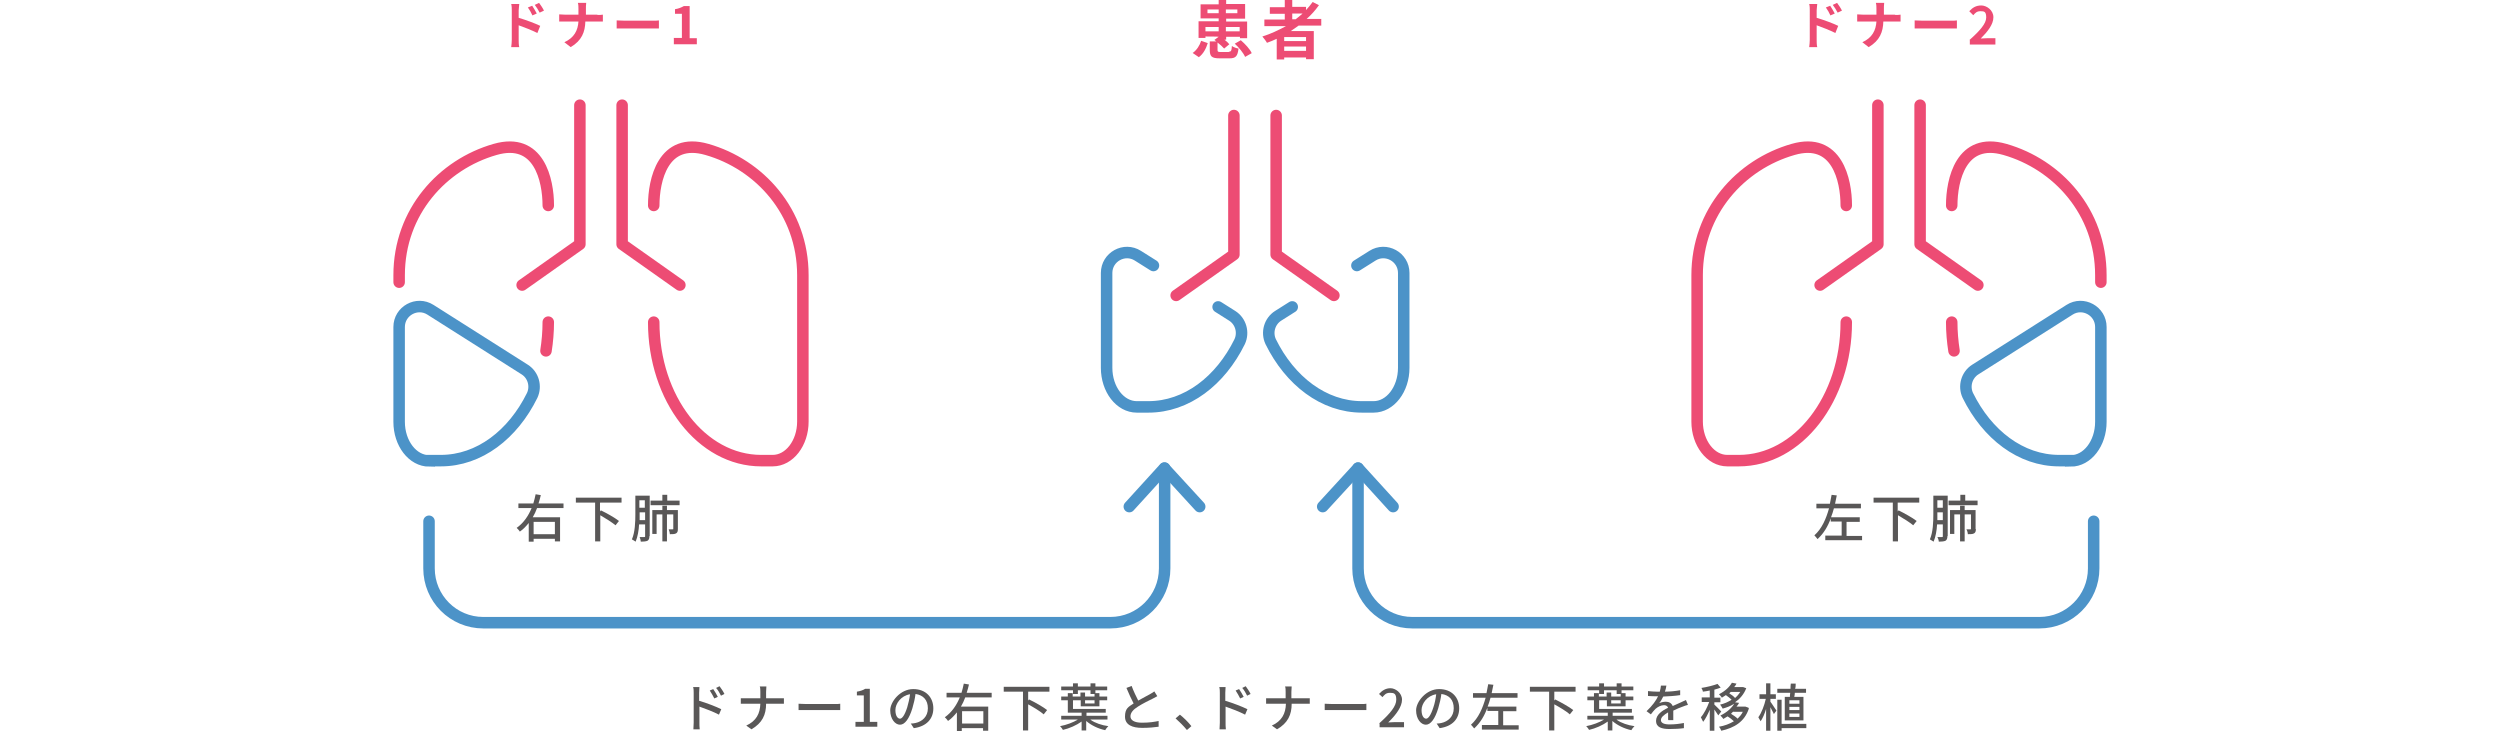 <?xml version="1.0" encoding="UTF-8"?>
<svg id="_レイヤー_2" xmlns="http://www.w3.org/2000/svg" version="1.1" viewBox="0 0 870 254.4">
  <!-- Generator: Adobe Illustrator 29.3.1, SVG Export Plug-In . SVG Version: 2.1.0 Build 151)  -->
  <defs>
    <style>
      .st0, .st1 {
        stroke: #4c93c8;
      }

      .st0, .st1, .st2 {
        fill: none;
        stroke-width: 4px;
      }

      .st0, .st2 {
        stroke-linecap: round;
        stroke-linejoin: round;
      }

      .st3 {
        fill: #595757;
      }

      .st1 {
        stroke-miterlimit: 10;
      }

      .st2 {
        stroke: #ed4c74;
      }

      .st4 {
        fill: #ed4c74;
      }
    </style>
  </defs>
  <g id="_レイヤー_1-2">
    <g>
      <g>
        <path class="st3" d="M243.4,243.9c2.4.7,5.8,2,7.6,2.9l-.8,1.9c-1.9-1-4.8-2.1-6.8-2.8v5.6c0,.6,0,1.6.1,2.3h-2.2c0-.6.1-1.6.1-2.3v-10.4c0-.6,0-1.4-.2-2h2.2c0,.6-.1,1.4-.1,2v2.8h0ZM248.6,243.1c-.5-1-1-1.9-1.6-2.8l1.2-.5c.5.7,1.2,1.9,1.6,2.7l-1.3.6h0ZM250.9,242.1c-.5-1-1-1.9-1.7-2.7l1.2-.6c.5.7,1.3,1.8,1.7,2.7l-1.2.6h0Z"/>
        <path class="st3" d="M271.1,243c.7,0,1.4,0,1.7,0v1.9c-.3,0-1.1,0-1.8,0h-4.4c0,3.8-1.3,6.7-5.1,8.9l-1.8-1.3c3.5-1.6,4.8-4.2,4.9-7.6h-5c-.7,0-1.4,0-1.8,0v-1.9c.4,0,1.1,0,1.8,0h5v-2.2c0-.6,0-1.5-.2-1.9h2.3c0,.5-.1,1.4-.1,1.9v2.2h4.5Z"/>
        <path class="st3" d="M277.9,244.9c.6,0,1.7.1,2.7.1h9.8c.9,0,1.6,0,2-.1v2.2c-.4,0-1.2,0-2,0h-9.8c-1,0-2.1,0-2.7,0v-2.2h0Z"/>
        <path class="st3" d="M297.7,251.2h2.9v-9.2h-2.4v-1.3c1.2-.2,2.1-.5,2.9-1h1.6v11.5h2.6v1.7h-7.6v-1.7Z"/>
        <path class="st3" d="M317,251.8c.6,0,1.1-.1,1.6-.2,2.3-.5,4.3-2.2,4.3-5.1s-1.6-4.6-4.3-5c-.2,1.6-.6,3.3-1.1,5-1.1,3.6-2.6,5.7-4.3,5.7s-3.4-2-3.4-5,3.5-7.4,8-7.4,7,3,7,6.7-2.4,6.3-6.8,6.9l-1.1-1.7h0ZM315.7,246.2c.4-1.4.8-3,1-4.6-3.2.5-5.1,3.3-5.1,5.5s.9,3,1.6,3,1.6-1.1,2.5-3.9Z"/>
        <path class="st3" d="M335.9,242.7c-.4,1.1-.9,2.2-1.5,3.2h9.5v8.4h-1.8v-.9h-7.4v1h-1.7v-6.5c-.9,1.1-1.9,2.2-3.1,3-.2-.4-.8-1-1.1-1.3,2.4-1.7,4.1-4.2,5.2-6.9h-4.6v-1.6h5.2c.3-1.1.6-2.1.8-3.2l1.8.3c-.2,1-.5,1.9-.8,2.9h8.7v1.6h-9.3ZM334.8,247.5v4.3h7.4v-4.3h-7.4Z"/>
        <path class="st3" d="M357.8,240.8v3l.3-.4c2.1,1,4.9,2.6,6.3,3.7l-1.2,1.5c-1.1-1-3.4-2.4-5.4-3.5v9.1h-1.8v-13.5h-6.7v-1.7h15.9v1.7h-7.4Z"/>
        <path class="st3" d="M379.5,250.5c1.6,1.1,3.9,1.9,6.2,2.2-.4.4-.9,1-1.1,1.4-2.4-.5-4.9-1.7-6.6-3.2v3.3h-1.6v-3.1c-1.8,1.3-4.3,2.4-6.5,2.9-.2-.4-.7-1-1-1.3,2.2-.4,4.6-1.3,6.2-2.3h-5.8v-1.3h7.1v-1.1h-4.8v-4.3h-2.3v-1.3h2.3v-1.2h1.7v1.2h2.7v-1.4h1.6v1.4h3.3v-.9h-1.4v-1.3h-4.4v1.3h-1.7v-1.3h-4.1v-1.3h4.1v-1.1h1.7v1.1h4.4v-1.1h1.7v1.1h4.1v1.3h-4.1v1h1.4v1.2h2.7v1.3h-2.7v2.1h-6.5v-2.1h-2.7v3h11.4v1.3h-6.7v1.1h7.3v1.3h-5.8,0ZM377.6,243.7v1.1h3.3v-1.1h-3.3Z"/>
        <path class="st3" d="M402.7,242.3c-.5.3-1,.5-1.5.8-1.2.6-3.5,1.7-5.2,2.8-1.6,1-2.6,2.1-2.6,3.4s1.3,2.2,4,2.2,4.3-.3,5.8-.6v2c-1.4.2-3.4.4-5.7.4-3.4,0-6-1-6-3.9s1.2-3.4,3-4.6c-.8-1.5-1.7-3.5-2.5-5.4l1.8-.7c.7,1.9,1.6,3.7,2.3,5.1,1.6-.9,3.3-1.8,4.2-2.3.6-.3,1-.6,1.4-.9l1,1.6h0Z"/>
        <path class="st3" d="M413,254c-1.1-1.4-2.7-2.9-3.9-4l1.5-1.3c1.3,1,3,2.7,4,4l-1.5,1.3h0Z"/>
        <path class="st3" d="M426.5,243.9c2.4.7,5.8,2,7.6,2.9l-.8,1.9c-1.9-1-4.8-2.1-6.8-2.8v5.6c0,.6,0,1.6.1,2.3h-2.2c0-.6.1-1.6.1-2.3v-10.4c0-.6,0-1.4-.2-2h2.2c0,.6-.1,1.4-.1,2v2.8h0ZM431.6,243.1c-.5-1-1-1.9-1.6-2.8l1.2-.5c.5.7,1.2,1.9,1.6,2.7l-1.3.6h0ZM434,242.1c-.5-1-1-1.9-1.7-2.7l1.2-.6c.5.7,1.3,1.8,1.7,2.7l-1.2.6h0Z"/>
        <path class="st3" d="M454.1,243c.7,0,1.4,0,1.7,0v1.9c-.3,0-1.1,0-1.8,0h-4.5c0,3.8-1.3,6.7-5.1,8.9l-1.8-1.3c3.5-1.6,4.8-4.2,4.9-7.6h-5c-.7,0-1.4,0-1.9,0v-1.9c.4,0,1.1,0,1.8,0h5v-2.2c0-.6,0-1.5-.2-1.9h2.3c0,.5-.1,1.4-.1,1.9v2.2h4.5Z"/>
        <path class="st3" d="M461,244.9c.6,0,1.7.1,2.7.1h9.8c.9,0,1.6,0,2-.1v2.2c-.4,0-1.2,0-2,0h-9.8c-1,0-2.1,0-2.7,0v-2.2h0Z"/>
        <path class="st3" d="M480,251.7c3.9-3.5,5.9-6,5.9-8.2s-.8-2.4-2.2-2.4-1.9.7-2.6,1.5l-1.2-1.1c1.1-1.2,2.3-2,4-2s4,1.6,4,4-2,5.2-4.8,7.9c.7,0,1.5-.1,2.2-.1h3.3v1.8h-8.5v-1.2h0Z"/>
        <path class="st3" d="M500,251.8c.6,0,1.1-.1,1.6-.2,2.3-.5,4.3-2.2,4.3-5.1s-1.5-4.6-4.3-5c-.2,1.6-.6,3.3-1.1,5-1.1,3.6-2.6,5.7-4.3,5.7s-3.4-2-3.4-5,3.5-7.4,8-7.4,7,3,7,6.7-2.4,6.3-6.8,6.9l-1.1-1.7h0ZM498.8,246.2c.5-1.4.8-3,1-4.6-3.2.5-5.1,3.3-5.1,5.5s.9,3,1.6,3,1.6-1.1,2.5-3.9h0Z"/>
        <path class="st3" d="M528.5,252.3v1.6h-12.8v-1.6h5.7v-4.9h-3.8v-1.1c-1,2.8-2.5,5.3-4.6,7.2-.3-.4-.8-1-1.1-1.3,2.6-2.3,4.1-5.8,5.1-9.4h-4.4v-1.6h4.7c.2-1.1.4-2.1.6-3.1l1.8.2c-.2.9-.4,1.9-.6,2.9h9v1.6h-9.4c-.3,1.1-.6,2.1-1,3.1h10v1.6h-4.6v4.9h5.4,0Z"/>
        <path class="st3" d="M540.9,240.8v3l.3-.4c2,1,4.9,2.6,6.3,3.7l-1.2,1.5c-1.1-1-3.4-2.4-5.4-3.5v9.1h-1.8v-13.5h-6.7v-1.7h15.9v1.7h-7.4Z"/>
        <path class="st3" d="M562.6,250.5c1.6,1.1,3.9,1.9,6.2,2.2-.4.4-.9,1-1.1,1.4-2.4-.5-4.9-1.7-6.6-3.2v3.3h-1.6v-3.1c-1.8,1.3-4.3,2.4-6.5,2.9-.2-.4-.7-1-1-1.3,2.2-.4,4.6-1.3,6.2-2.3h-5.8v-1.3h7.1v-1.1h-4.8v-4.3h-2.3v-1.3h2.3v-1.2h1.7v1.2h2.7v-1.4h1.6v1.4h3.3v-.9h-1.4v-1.3h-4.4v1.3h-1.7v-1.3h-4v-1.3h4v-1.1h1.7v1.1h4.4v-1.1h1.7v1.1h4.1v1.3h-4.1v1h1.4v1.2h2.7v1.3h-2.7v2.1h-6.5v-2.1h-2.7v3h11.4v1.3h-6.7v1.1h7.3v1.3h-5.8,0ZM560.7,243.7v1.1h3.3v-1.1h-3.3Z"/>
        <path class="st3" d="M580.5,250.4c0-.6,0-1.6,0-2.5-1.5.9-2.5,1.7-2.5,2.7s1.1,1.5,3,1.5,3.4-.2,5-.5v1.8c-1.3.2-3.4.3-5,.3-2.7,0-4.7-.6-4.7-2.8s2.1-3.6,4.2-4.6c-.2-.6-.8-.9-1.4-.9-1.1,0-2.2.6-3,1.3-.5.5-1,1.1-1.6,1.9l-1.5-1.1c2.1-2,3.3-3.7,4-5.2h-.5c-.7,0-2,0-3-.1v-1.7c.9.1,2.2.2,3.1.2h1c.2-.8.4-1.6.4-2.1h1.9c-.1.6-.2,1.3-.5,2.1,1.8,0,3.6-.2,5.3-.5v1.7c-1.8.3-3.9.4-5.9.5-.4.8-.8,1.6-1.4,2.3.6-.3,1.6-.5,2.3-.5,1.1,0,2,.5,2.4,1.5,1.1-.5,2-.9,2.9-1.3.6-.3,1.1-.5,1.7-.8l.7,1.7c-.5.1-1.3.4-1.8.6-.9.3-2.1.8-3.3,1.4,0,1,0,2.4,0,3.3h-1.7,0Z"/>
        <path class="st3" d="M598,249c-.3-.5-.9-1.4-1.4-2.1v7.4h-1.6v-7.3c-.7,1.6-1.5,3.2-2.3,4.2-.2-.5-.6-1.1-.8-1.6,1.1-1.2,2.2-3.4,2.9-5.3h-2.6v-1.6h2.8v-2.4c-.8.2-1.7.3-2.4.4,0-.4-.3-.9-.5-1.3,2-.3,4.3-.9,5.6-1.4l1.1,1.3c-.6.2-1.4.5-2.2.7v2.8h2.1v1.6h-2.1v.8c.5.4,2,2,2.4,2.4l-1,1.3h0ZM608.6,246.6c-1.5,4.6-5.1,6.7-9.6,7.7-.1-.4-.5-1.1-.8-1.4,1.9-.3,3.7-1,5.2-1.9-.6-.6-1.4-1.2-2.2-1.7-.5.3-1,.6-1.5.9-.2-.4-.7-.9-1-1.2,2.3-1.1,3.9-2.6,4.8-4.1-1.2.8-2.6,1.3-4,1.7-.2-.4-.6-1-.9-1.4,1.4-.3,2.8-.9,4-1.7-.5-.5-1.3-1.1-2-1.6-.5.3-.9.6-1.4.9-.2-.4-.7-.9-1-1.2,2.2-1.1,3.7-2.6,4.5-4l1.6.3c-.2.4-.5.9-.8,1.2h3.1c0,0,1.1.4,1.1.4-.8,2.1-2.2,3.7-3.9,4.9l1.4.2c-.2.4-.5.9-.9,1.3h3.1c0,0,1.1.4,1.1.4h0ZM602.3,240.8c-.2.2-.4.3-.5.5.7.4,1.5,1,2,1.6.7-.6,1.3-1.3,1.8-2.1h-3.3,0ZM603.2,247.6c-.3.2-.5.5-.8.8.8.5,1.7,1.1,2.3,1.7.7-.7,1.4-1.5,1.8-2.4h-3.3Z"/>
        <path class="st3" d="M616.1,244.2c.5.6,1.8,2.7,2.1,3.1l-.9,1.2c-.2-.6-.8-1.5-1.2-2.4v8.2h-1.5v-7.6c-.5,1.7-1.2,3.3-1.9,4.3-.2-.4-.6-1.1-.8-1.4,1.1-1.5,2.1-4.1,2.6-6.4h-2.2v-1.6h2.3v-3.8h1.5v3.8h1.9v1.6h-1.9v1h0ZM628.6,253.4h-8.6v.9h-1.5v-10.8h1.5v8.4h8.6v1.5h0ZM622.9,242.5c0-.4,0-.9.1-1.4h-4.5v-1.4h4.6c0-.6,0-1.2.1-1.8h1.7c0,.6,0,1.2-.2,1.8h3.8v1.4h-3.9c0,.5-.1,1-.2,1.4h3.2v8.2h-6.5v-8.2h1.7ZM626.2,243.7h-3.5v1.2h3.5v-1.2ZM626.2,246h-3.5v1.1h3.5v-1.1ZM626.2,248.3h-3.5v1.2h3.5v-1.2Z"/>
      </g>
      <g>
        <g>
          <path class="st2" d="M227.5,71.5c0-8.8,3.2-23.9,18.5-19.5,18.2,5.2,33.4,21.6,33.4,43.8v50.9c0,7.5-4.7,13.6-10.5,13.6h-4c-20.7,0-37.4-21.6-37.4-48.2"/>
          <g>
            <path class="st2" d="M190.8,71.5c0-8.8-3.2-23.9-18.5-19.5-18.2,5.2-33.4,21.6-33.4,43.8v2.4"/>
            <path class="st2" d="M190,122.1c.5-3.2.8-6.6.8-10"/>
            <path class="st1" d="M149.4,160.3h4c13.4,0,25.1-9.1,31.8-22.7,1.5-3.2.4-7.1-2.6-9l-32.8-20.8c-4.7-3-10.9.4-10.9,6v33c0,7.5,4.7,13.6,10.5,13.6h0Z"/>
          </g>
          <polyline class="st2" points="216.5 36.6 216.5 85 236.6 99.2"/>
          <polyline class="st2" points="201.8 36.6 201.8 85 181.7 99.2"/>
        </g>
        <g>
          <path class="st2" d="M642.5,71.5c0-8.8-3.2-23.9-18.5-19.5-18.2,5.2-33.4,21.6-33.4,43.8v50.9c0,7.5,4.7,13.6,10.5,13.6h4c20.7,0,37.4-21.6,37.4-48.2"/>
          <g>
            <path class="st2" d="M679.2,71.5c0-8.8,3.2-23.9,18.5-19.5,18.2,5.2,33.4,21.6,33.4,43.8v2.4"/>
            <path class="st2" d="M680,122.1c-.5-3.2-.8-6.6-.8-10"/>
            <path class="st1" d="M720.6,160.3h-4c-13.4,0-25.1-9.1-31.8-22.7-1.5-3.2-.4-7.1,2.6-9l32.8-20.8c4.7-3,10.9.4,10.9,6v33c0,7.5-4.7,13.6-10.5,13.6h0Z"/>
          </g>
          <polyline class="st2" points="653.5 36.6 653.5 85 633.4 99.2"/>
          <polyline class="st2" points="668.2 36.6 668.2 85 688.3 99.2"/>
        </g>
        <g>
          <path class="st0" d="M401.4,92.4l-5.4-3.4c-4.7-3-10.9.4-10.9,6v33c0,7.5,4.7,13.6,10.5,13.6h4c13.4,0,25.1-9.1,31.8-22.7,1.5-3.2.4-7.1-2.6-9l-4.9-3.1"/>
          <polyline class="st2" points="429.4 40.2 429.4 88.6 409.3 102.8"/>
          <path class="st0" d="M472.2,92.4l5.4-3.4c4.7-3,10.9.4,10.9,6v33c0,7.5-4.7,13.6-10.5,13.6h-4c-13.4,0-25.1-9.1-31.8-22.7-1.5-3.2-.4-7.1,2.6-9l4.9-3.1"/>
          <polyline class="st2" points="444.1 40.2 444.1 88.6 464.2 102.8"/>
        </g>
        <g>
          <path class="st4" d="M180.5,6.2c2.4.7,5.9,2,7.5,2.8l-1,2.5c-1.9-1-4.6-2-6.5-2.7v5.1c0,.5,0,1.8.2,2.5h-2.8c.1-.7.2-1.8.2-2.5V3.6c0-.6,0-1.5-.2-2.2h2.8c0,.6-.2,1.4-.2,2.2v2.6ZM185.3,5.4c-.5-1.1-.9-1.8-1.6-2.8l1.5-.6c.5.8,1.2,1.9,1.6,2.7,0,0-1.6.7-1.6.7ZM187.8,4.4c-.6-1.1-1-1.8-1.7-2.7l1.5-.7c.5.7,1.3,1.8,1.7,2.7,0,0-1.5.7-1.5.7Z"/>
          <path class="st4" d="M207.8,5.2c.8,0,1.6,0,2-.1v2.4c-.4,0-1.3,0-2,0h-4.1c-.1,3.6-1.2,6.6-5.1,8.9l-2.2-1.7c3.5-1.6,4.7-4.2,4.9-7.2h-4.6c-.8,0-1.5,0-2.1,0v-2.5c.5,0,1.3.1,2,.1h4.7v-2c0-.6,0-1.5-.2-2.1h2.9c-.1.6-.1,1.6-.1,2.1v2h4.1,0Z"/>
          <path class="st4" d="M214.6,7.1c.7,0,2,.1,2.9.1h9.7c.8,0,1.6,0,2.1-.1v2.8c-.4,0-1.3,0-2.1,0h-9.7c-1,0-2.2,0-2.9,0v-2.8Z"/>
          <path class="st4" d="M234.4,13.2h2.9V4.8h-2.4v-1.6c1.3-.2,2.2-.6,3.1-1.1h2v11.2h2.5v2.1h-8v-2.1h0Z"/>
        </g>
        <g>
          <path class="st4" d="M632.2,6.2c2.4.7,5.9,2,7.5,2.8l-1,2.5c-1.9-1-4.6-2-6.5-2.7v5.1c0,.5,0,1.8.2,2.5h-2.8c.1-.7.2-1.8.2-2.5V3.6c0-.6,0-1.5-.2-2.2h2.8c0,.6-.2,1.4-.2,2.2v2.6ZM637,5.4c-.5-1.1-.9-1.8-1.6-2.8l1.5-.6c.5.8,1.2,1.9,1.6,2.7l-1.6.7h0ZM639.5,4.4c-.6-1.1-1-1.8-1.7-2.7l1.5-.7c.5.7,1.3,1.8,1.7,2.7l-1.5.7h0Z"/>
          <path class="st4" d="M659.4,5.2c.8,0,1.6,0,2-.1v2.4c-.4,0-1.3,0-2,0h-4c-.1,3.6-1.2,6.6-5.1,8.9l-2.2-1.7c3.5-1.6,4.7-4.2,4.9-7.2h-4.6c-.8,0-1.5,0-2.1,0v-2.5c.5,0,1.3.1,2,.1h4.7v-2c0-.6,0-1.5-.2-2.1h2.9c-.1.6-.1,1.6-.1,2.1v2h4,0Z"/>
          <path class="st4" d="M666.3,7.1c.7,0,2,.1,2.9.1h9.7c.8,0,1.6,0,2.1-.1v2.8c-.4,0-1.3,0-2.1,0h-9.7c-1,0-2.2,0-2.9,0v-2.8Z"/>
          <path class="st4" d="M685.4,13.9c3.6-3.2,5.8-5.7,5.8-7.8s-.7-2.2-2-2.2-1.8.6-2.5,1.4l-1.4-1.4c1.2-1.3,2.4-2,4.2-2s4.2,1.6,4.2,4.1-2,5-4.4,7.4c.7,0,1.5-.1,2.2-.1h2.9v2.2h-8.9v-1.5Z"/>
        </g>
        <g>
          <path class="st3" d="M186.9,176.8c-.4,1.1-.9,2.2-1.5,3.2h9.5v8.4h-1.8v-.9h-7.4v1h-1.7v-6.5c-.9,1.1-1.9,2.2-3.1,3-.2-.4-.8-1-1.1-1.3,2.4-1.7,4.1-4.2,5.2-6.9h-4.6v-1.6h5.2c.3-1.1.6-2.1.8-3.2l1.8.3c-.2,1-.5,1.9-.8,2.9h8.7v1.6h-9.3ZM185.7,181.6v4.3h7.4v-4.3h-7.4Z"/>
          <path class="st3" d="M208.8,175v3l.3-.4c2.1,1,4.9,2.6,6.3,3.7l-1.2,1.5c-1.2-1-3.4-2.4-5.3-3.5v9.1h-1.8v-13.5h-6.7v-1.7h15.9v1.7h-7.4Z"/>
          <path class="st3" d="M226,186.6c0,.8-.2,1.3-.7,1.6-.5.2-1.2.3-2.3.3,0-.4-.2-1.1-.4-1.6.7,0,1.4,0,1.6,0,.2,0,.3,0,.3-.3v-4.1h-2.1c-.1,2.1-.5,4.3-1.2,6-.3-.2-.9-.6-1.3-.8,1.1-2.5,1.2-6.1,1.2-8.7v-6.5h5v14h0ZM224.5,181v-2.7h-1.9v.8c0,.6,0,1.2,0,1.9h2ZM222.5,174.1v2.6h1.9v-2.6h-1.9ZM236.5,174.2v1.6h-10.1v-1.6h4.1v-2h1.7v2h4.3ZM235.9,184.1c0,.7-.1,1.2-.6,1.5-.5.3-1.2.3-2.2.3,0-.5-.2-1.2-.4-1.7.7,0,1.2,0,1.4,0,.2,0,.2,0,.2-.2v-5h-2.2v9.4h-1.6v-9.4h-2v6.8h-1.5v-8.3h3.5v-1.5h1.6v1.5h3.8v6.6h0Z"/>
        </g>
        <g>
          <path class="st3" d="M648,186.4v1.6h-12.8v-1.6h5.7v-4.9h-3.8v-1.1c-1,2.8-2.5,5.3-4.6,7.2-.3-.4-.8-1-1.1-1.3,2.6-2.3,4.1-5.8,5.1-9.4h-4.4v-1.6h4.7c.2-1.1.4-2.1.6-3.1l1.8.2c-.2.9-.4,1.9-.6,2.9h9v1.6h-9.4c-.3,1.1-.6,2.1-1,3.1h10v1.6h-4.6v4.9h5.4,0Z"/>
          <path class="st3" d="M660.4,175v3l.3-.4c2,1,4.9,2.6,6.3,3.7l-1.2,1.5c-1.2-1-3.4-2.4-5.3-3.5v9.1h-1.8v-13.5h-6.7v-1.7h15.9v1.7h-7.5Z"/>
          <path class="st3" d="M677.7,186.6c0,.8-.2,1.3-.7,1.6-.5.2-1.2.3-2.3.3,0-.4-.2-1.1-.5-1.6.7,0,1.4,0,1.6,0,.2,0,.3,0,.3-.3v-4.1h-2c-.1,2.1-.5,4.3-1.2,6-.3-.2-1-.6-1.3-.8,1.1-2.5,1.2-6.1,1.2-8.7v-6.5h5v14h0ZM676.1,181v-2.7h-1.9v.8c0,.6,0,1.2,0,1.9h2ZM674.2,174.1v2.6h1.9v-2.6h-1.9ZM688.2,174.2v1.6h-10.1v-1.6h4.1v-2h1.7v2h4.3ZM687.6,184.1c0,.7-.1,1.2-.6,1.5-.5.3-1.2.3-2.2.3,0-.5-.2-1.2-.5-1.7.7,0,1.2,0,1.4,0,.2,0,.2,0,.2-.2v-5h-2.2v9.4h-1.6v-9.4h-2v6.8h-1.5v-8.3h3.5v-1.5h1.6v1.5h3.8v6.6h0Z"/>
        </g>
        <g>
          <path class="st4" d="M415.1,18.4c1.4-1,2.4-2.6,2.9-4.2l2.3.8c-.6,1.9-1.5,3.7-3.1,4.9l-2.2-1.5h0ZM427.6,18c.8,0,1-.3,1.1-2,.5.4,1.6.8,2.3.9-.3,2.7-1,3.4-3.1,3.4h-3.5c-2.8,0-3.4-.7-3.4-3v-2.9h2.3c-.2-.2-.5-.3-.7-.5l1.5-1.1h0c0-.1-4.6-.1-4.6-.1v.5h-2.4v-5.8h7v-1h-6.3V1.5h6.3V0h2.6v1.4h6.6v5.1h-6.6v1h7.3v5.8h-2.5v-.5h-4.8v1h-.6c.7.5,1.3,1.1,1.7,1.6l-1.8,1.5c-.5-.6-1.4-1.4-2.3-2.1v2.6c0,.6.2.7,1.1.7h2.9,0ZM424.1,10.9v-1.5h-4.6v1.5h4.6ZM424.1,4.6v-1.3h-3.9v1.3h3.9ZM426.6,3.3v1.3h4v-1.3s-4,0-4,0ZM426.6,9.4v1.5h4.8v-1.5h-4.8ZM431.8,14c1.5,1.3,3.2,3.1,3.8,4.5l-2.3,1.3c-.6-1.4-2.2-3.3-3.6-4.6l2.1-1.2Z"/>
          <path class="st4" d="M451.8,9c-.9.6-1.7,1.2-2.6,1.8h8v9.8h-2.7v-.6h-7.6v.7h-2.6v-7.2c-1.1.5-2.2,1-3.4,1.4-.3-.6-1.1-1.6-1.6-2.2,2.9-.9,5.6-2.2,8.2-3.6h-7.5v-2.3h7.1v-2h-5.2v-2.3h5.2V0h2.6v2.4h4.8v1.1c.8-.9,1.6-1.8,2.3-2.8l2.2,1.1c-1.2,1.7-2.7,3.4-4.3,4.8h5.1v2.3h-7.9,0ZM454.5,12.9h-7.6v1.4h7.6v-1.4ZM454.5,17.7v-1.5h-7.6v1.5h7.6ZM449.7,6.7h1.2c.8-.6,1.6-1.3,2.4-2h-3.6v2Z"/>
        </g>
        <g>
          <path class="st0" d="M149.3,181.4v16.4c0,10.4,8.4,18.9,18.9,18.9h218.2c10.4,0,18.9-8.4,18.9-18.9v-34.9"/>
          <polyline class="st0" points="417.5 176.3 405.2 162.9 393 176.3"/>
        </g>
        <g>
          <path class="st0" d="M472.6,162.9v34.9c0,10.4,8.5,18.9,18.9,18.9h218.2c10.4,0,18.9-8.4,18.9-18.9v-16.4"/>
          <polyline class="st0" points="484.8 176.3 472.6 162.9 460.3 176.3"/>
        </g>
      </g>
    </g>
  </g>
</svg>